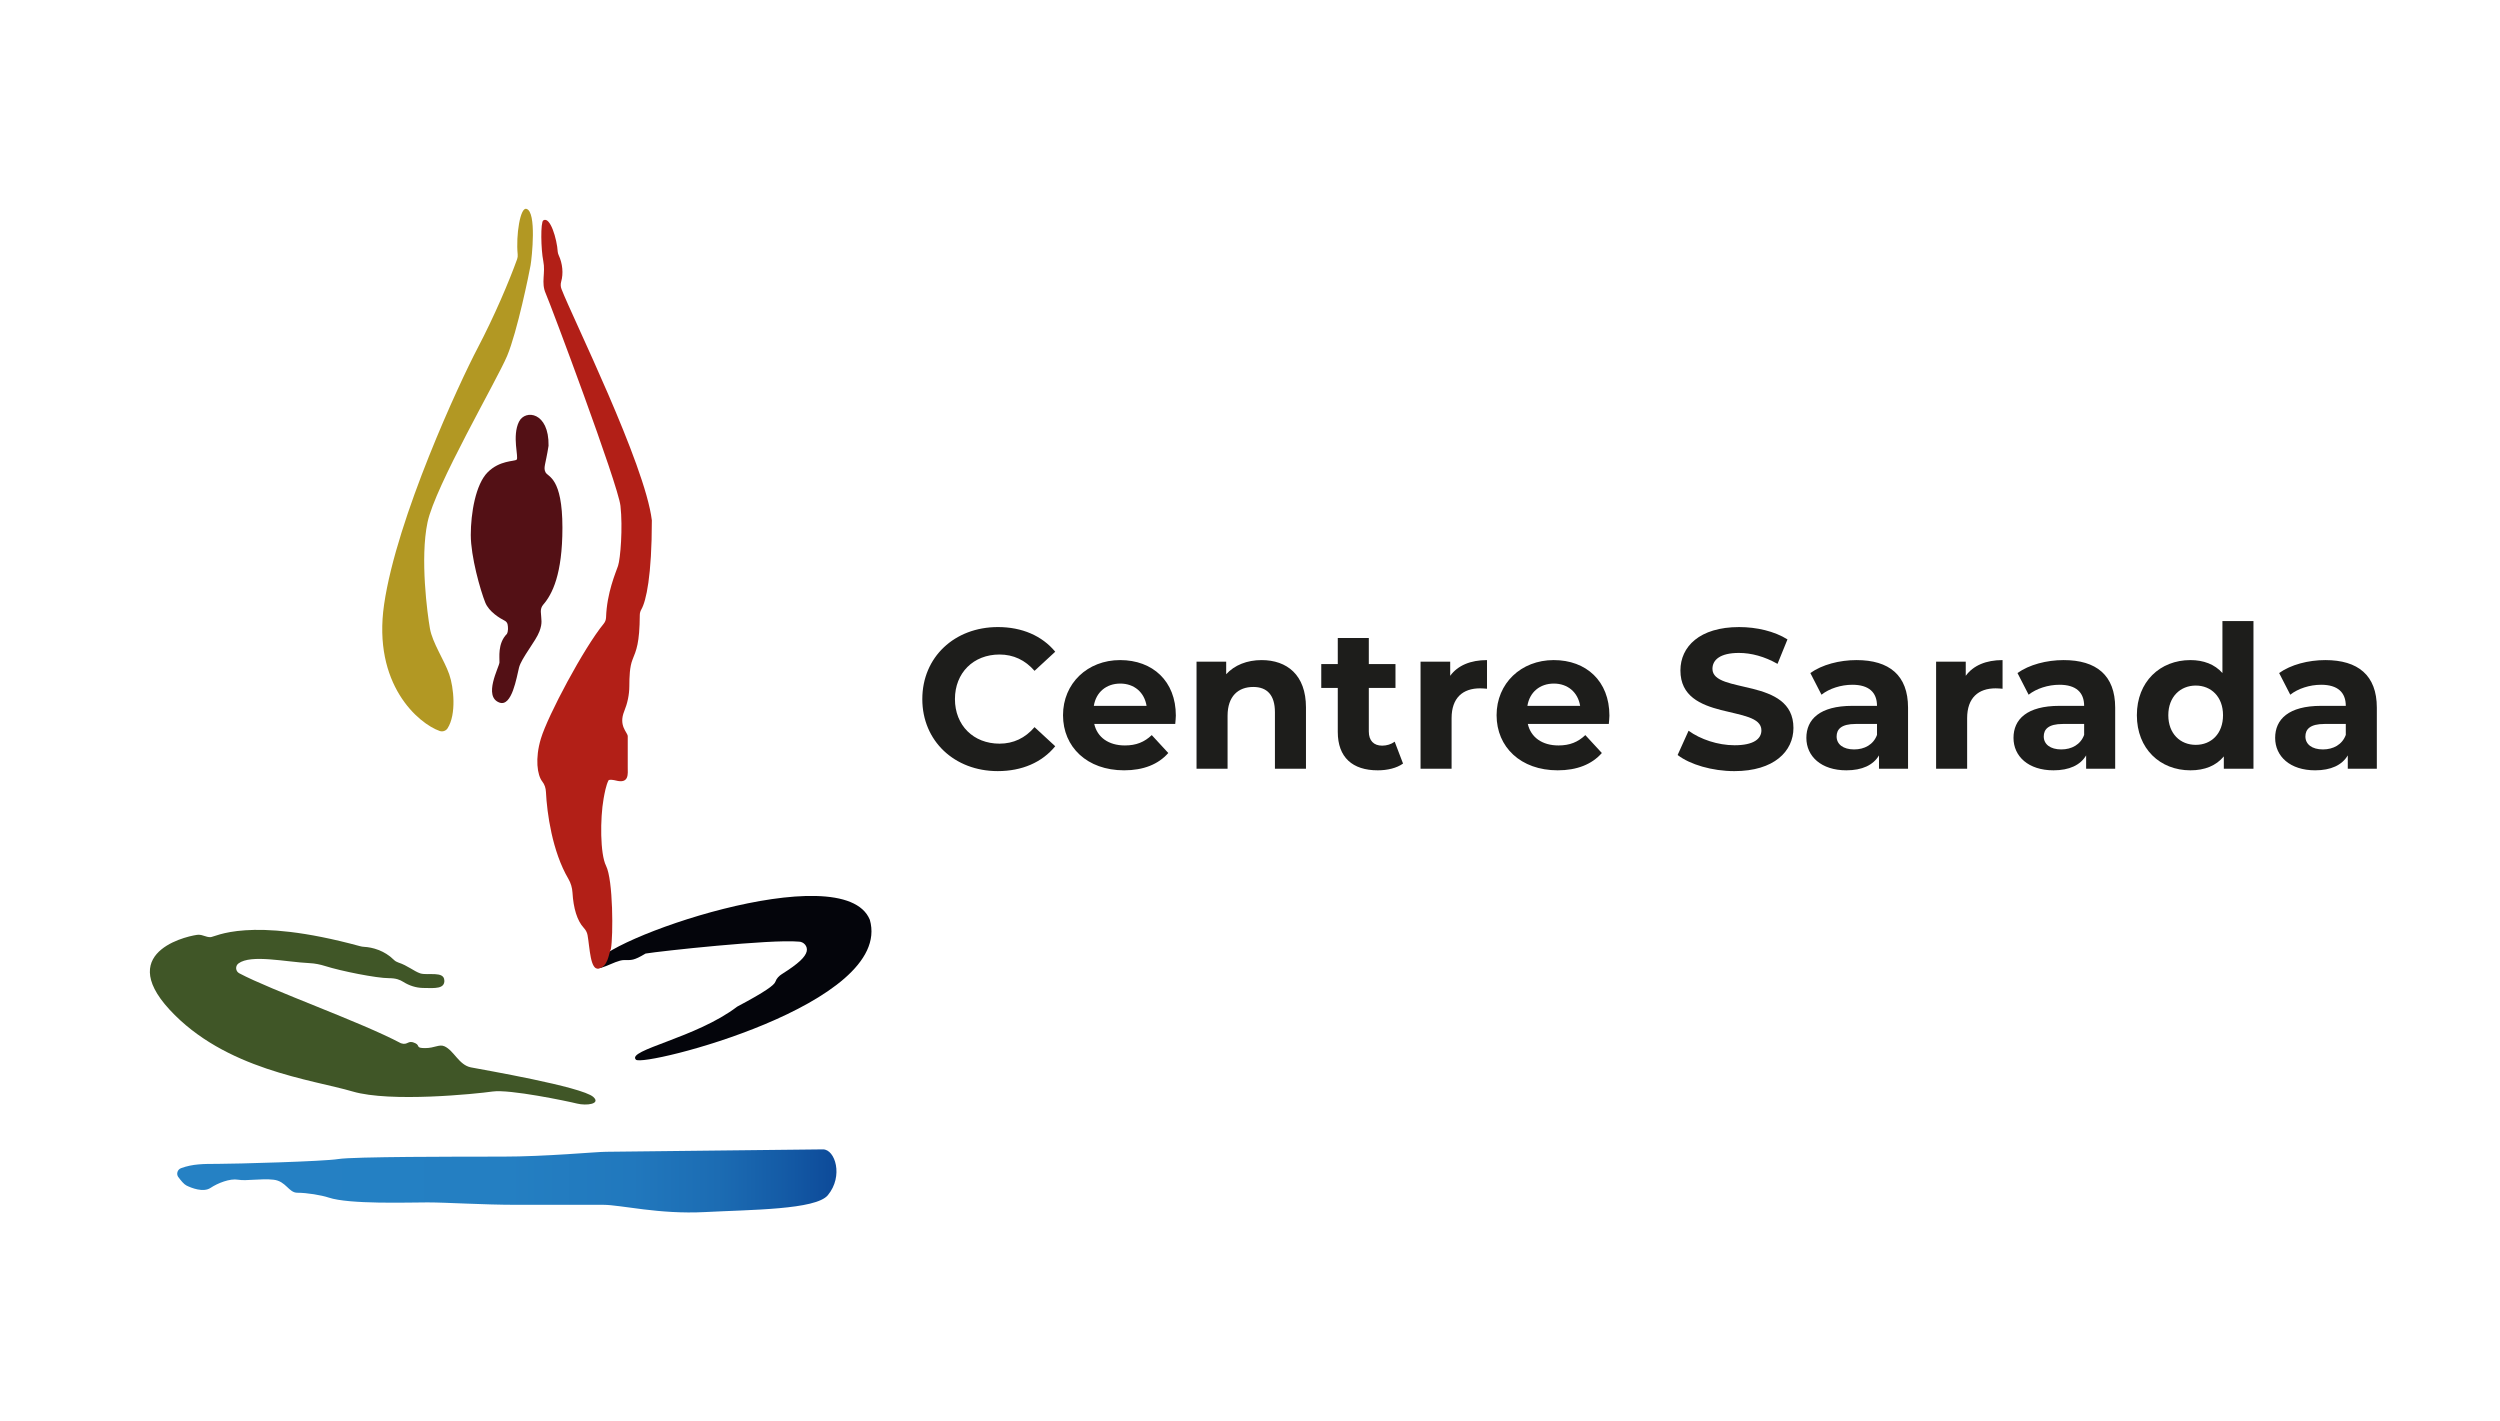 <?xml version="1.0" encoding="UTF-8"?>
<svg id="_2" data-name="2" xmlns="http://www.w3.org/2000/svg" xmlns:xlink="http://www.w3.org/1999/xlink" viewBox="0 0 879.5 500">
  <defs>
    <style>
      .cls-1 {
        fill: #04050b;
      }

      .cls-1, .cls-2, .cls-3, .cls-4, .cls-5, .cls-6, .cls-7 {
        stroke-width: 0px;
      }

      .cls-2 {
        fill: url(#Dégradé_sans_nom_7);
      }

      .cls-3 {
        fill: #b21f17;
      }

      .cls-4 {
        fill: #531015;
      }

      .cls-5 {
        fill: #1d1d1b;
      }

      .cls-6 {
        fill: #b29823;
      }

      .cls-7 {
        fill: #405627;
      }
    </style>
    <linearGradient id="Dégradé_sans_nom_7" data-name="Dégradé sans nom 7" x1="62.34" y1="415.45" x2="294.27" y2="415.45" gradientUnits="userSpaceOnUse">
      <stop offset="0" stop-color="#2581c4"/>
      <stop offset=".5" stop-color="#247fc2"/>
      <stop offset=".69" stop-color="#2178bd"/>
      <stop offset=".82" stop-color="#1c6cb3"/>
      <stop offset=".92" stop-color="#145ba6"/>
      <stop offset="1" stop-color="#0d4a99"/>
    </linearGradient>
  </defs>
  <g>
    <path class="cls-2" d="M62.73,414.11c-.8-1.11-.31-2.68.97-3.15,4.11-1.51,7.9-1.51,12.9-1.51,5.94,0,37.33-.85,42.42-1.7s42.22-.85,57.69-.85,33.09-1.7,36.48-1.7,72.11-.85,76.35-.85,7.27,9.37,1.7,16.12c-4.24,5.14-27.15,5.09-43.27,5.94s-29.69-2.55-35.63-2.55h-30.54c-12,0-24.6-.85-31.39-.85s-27.5.73-34.78-1.7c-2.55-.85-7.64-1.7-11.03-1.7-3.06,0-3.95-4.07-8.34-4.58-4.39-.51-9.55.51-12.48,0-2.93-.51-7.17,1.19-9.72,2.88-2.55,1.7-6.79,0-8.48-.85-.88-.44-1.98-1.78-2.84-2.97Z"/>
    <path class="cls-7" d="M156.34,344.97c0,2.88-3.05,2.71-7.6,2.59-2.42-.06-4.77-.82-6.82-2.11-1.25-.78-2.6-1.33-5.1-1.33-4.36,0-16.82-2.49-22.43-4.27-1.78-.56-3.61-.93-5.47-1.02-8.34-.39-20.6-3.19-25.02.1-1.21.9-1.06,2.76.26,3.46,11.47,6.1,42.57,17.04,56.9,24.63,2.55.85,2.35-1.37,5.09,0,1.7.85,0,1.7,3.39,1.7s4.96-1.45,6.79-.65c3.39,1.5,5.09,6.59,9.33,7.43s39.03,6.79,43.06,10.4c2.76,2.47-2.34,3.17-5.73,2.33-3.39-.85-23.75-5.09-29.69-4.24-5.94.85-35.96,3.9-49.21,0-14.42-4.24-44.96-7.64-64.48-28.85s8.48-26.3,10.18-26.3,2.55.85,4.24.85,13.4-7.51,52.59,3.16c.5.14,1.02.23,1.53.25,2.81.15,7.1,1.26,10.42,4.57.43.43.96.74,1.54.93,3.31,1.08,5.51,3.08,7.72,3.82,2.55.85,8.48-.95,8.48,2.55Z"/>
    <path class="cls-1" d="M223.72,372.8c2.68,2.68,90.78-19.51,82.29-49.21-9.33-22.91-95.8,7.38-96.65,15.86,0,3.39,6.79-1.7,10.18-1.7,2.68,0,3.32.26,7.57-2.29,5.09-.85,44.12-5.09,53.78-4.2,1.85-.05,3.36,1.66,2.9,3.46-.49,1.93-2.74,4.21-8.7,7.95-1.02.64-1.91,1.54-2.3,2.68s-3.13,3.32-13.44,8.78c-14.42,11.03-39.03,15.27-35.63,18.66Z"/>
    <path class="cls-4" d="M182.59,148.34c2.21-4.42,10.6-3.4,10.39,8.48-1.06,6.79-1.91,7.64-1.06,9.34.85,1.7,5.94,1.7,5.94,19.51,0,16.33-3.56,23.39-6.77,27.07-.59.68-.87,1.58-.83,2.47.15,2.93.64,3.85-.46,6.85-1.27,3.48-6.36,9.42-7.21,12.81-.85,3.39-2.49,13.89-6.88,12.3-5.85-2.12-.09-12.53,0-14.11.09-1.58-.76-6.67,2.63-10.07.52-1.03.4-2.37.24-3.27-.11-.57-.46-1.06-.98-1.33-1.65-.84-5.57-3.12-6.89-6.43-1.7-4.24-5.09-16.12-5.09-23.75s1.7-17.82,5.94-22.06,9.33-3.77,10.18-4.43-1.7-8.29.85-13.39Z"/>
    <path class="cls-6" d="M185.19,73.49c-2.15-.71-3.73,9.22-3.07,16.02.05.56,0,1.12-.19,1.64-2.76,7.7-7.95,19.97-13.97,31.44-6.24,11.88-28.37,59.49-32.83,90.03-4.11,28.19,12.12,41.92,19.55,44.54,1.03.36,2.19-.03,2.78-.95,3.14-4.9,2.19-14.38.58-18.99-1.78-5.09-5.9-11.03-6.79-16.12s-3.52-24.6-.85-37.33c2.67-12.73,24.43-50.05,28-58.54s7.82-29.37,8.26-31.92,2.22-18.88-1.48-19.84Z"/>
    <path class="cls-3" d="M191.13,77.51c-1,.66-.85,10.13,0,14.35.85,4.22-.85,7.52.85,11.36,1.7,3.84,25.45,67.14,26.3,74.74.85,7.6,0,18.57-.85,21.1-.81,2.42-3.94,9.45-4.22,18.16-.03.79-.3,1.55-.8,2.17-7,8.53-19.67,32.32-22.12,40.44-2.12,7.02-1.3,12.87.5,15.13.82,1.03,1.21,2.32,1.27,3.63.36,7.43,2.21,20.93,7.9,30.6.86,1.47,1.34,3.14,1.44,4.83.32,5.5,1.64,9.89,3.96,12.39.67.72,1.17,1.59,1.34,2.56.81,4.56.94,12.51,3.95,11.76,3.31-.82,3.39-4.9,4.18-6.66.04-.09.07-.17.09-.26.82-4.5.8-24.23-1.72-29.24-2.08-4.13-2.11-16.53-.85-23.63.33-1.85.85-4.68,1.7-6.37.24-.49,2.05-.13,2.55,0,4.84,1.29,4.24-2.41,4.24-4.63v-10.94c0-1.34-3.35-3.6-1.23-8.81,1.14-2.8,1.77-5.77,1.79-8.79.02-3.3.1-6.82,1.14-9.4,1.29-3.2,2.48-5.72,2.54-15.68,0-.7.22-1.37.57-1.98,1.64-2.87,3.67-11.69,3.67-31.29-2.39-19.81-28.06-71.6-31.79-81.37-.32-.83-.35-1.74-.11-2.6.82-2.87.51-6.35-.89-9.34-.14-.31-.3-.83-.32-1.16-.27-4.48-2.67-12.63-5.07-11.04Z"/>
  </g>
  <g>
    <path class="cls-5" d="M324.47,245.94c0-14.77,11.34-25.34,26.6-25.34,8.47,0,15.54,3.08,20.16,8.68l-7.28,6.72c-3.29-3.78-7.42-5.74-12.32-5.74-9.17,0-15.68,6.44-15.68,15.68s6.51,15.68,15.68,15.68c4.9,0,9.03-1.96,12.32-5.81l7.28,6.72c-4.62,5.67-11.69,8.75-20.23,8.75-15.19,0-26.53-10.57-26.53-25.34Z"/>
    <path class="cls-5" d="M413.45,254.69h-28.49c1.05,4.69,5.04,7.56,10.78,7.56,3.99,0,6.86-1.19,9.45-3.64l5.81,6.3c-3.5,3.99-8.75,6.09-15.54,6.09-13.02,0-21.49-8.19-21.49-19.39s8.61-19.39,20.09-19.39,19.6,7.42,19.6,19.53c0,.84-.14,2.03-.21,2.94ZM384.81,248.32h18.55c-.77-4.76-4.34-7.84-9.24-7.84s-8.54,3.01-9.31,7.84Z"/>
    <path class="cls-5" d="M459.44,248.88v21.56h-10.92v-19.88c0-6.09-2.8-8.89-7.63-8.89-5.25,0-9.03,3.22-9.03,10.15v18.62h-10.92v-37.66h10.43v4.41c2.94-3.22,7.35-4.97,12.46-4.97,8.89,0,15.61,5.18,15.61,16.66Z"/>
    <path class="cls-5" d="M493.59,268.62c-2.24,1.61-5.53,2.38-8.89,2.38-8.89,0-14.07-4.55-14.07-13.51v-15.47h-5.81v-8.4h5.81v-9.17h10.92v9.17h9.38v8.4h-9.38v15.33c0,3.22,1.75,4.97,4.69,4.97,1.61,0,3.22-.49,4.41-1.4l2.94,7.7Z"/>
    <path class="cls-5" d="M523.13,232.22v10.08c-.91-.07-1.61-.14-2.45-.14-6.02,0-10.01,3.29-10.01,10.5v17.78h-10.92v-37.66h10.43v4.97c2.66-3.64,7.14-5.53,12.95-5.53Z"/>
    <path class="cls-5" d="M565.98,254.69h-28.49c1.05,4.69,5.04,7.56,10.78,7.56,3.99,0,6.86-1.19,9.45-3.64l5.81,6.3c-3.5,3.99-8.75,6.09-15.54,6.09-13.02,0-21.49-8.19-21.49-19.39s8.61-19.39,20.09-19.39,19.6,7.42,19.6,19.53c0,.84-.14,2.03-.21,2.94ZM537.34,248.32h18.55c-.77-4.76-4.34-7.84-9.24-7.84s-8.54,3.01-9.31,7.84Z"/>
    <path class="cls-5" d="M590.19,265.61l3.85-8.54c4.13,3.01,10.29,5.11,16.17,5.11,6.72,0,9.45-2.24,9.45-5.25,0-9.17-28.49-2.87-28.49-21.07,0-8.33,6.72-15.26,20.65-15.26,6.16,0,12.46,1.47,17.01,4.34l-3.5,8.61c-4.55-2.59-9.24-3.85-13.58-3.85-6.72,0-9.31,2.52-9.31,5.6,0,9.03,28.49,2.8,28.49,20.79,0,8.19-6.79,15.19-20.79,15.19-7.77,0-15.61-2.31-19.95-5.67Z"/>
    <path class="cls-5" d="M671.25,248.95v21.49h-10.22v-4.69c-2.03,3.43-5.95,5.25-11.48,5.25-8.82,0-14.07-4.9-14.07-11.41s4.69-11.27,16.17-11.27h8.68c0-4.69-2.8-7.42-8.68-7.42-3.99,0-8.12,1.33-10.85,3.5l-3.92-7.63c4.13-2.94,10.22-4.55,16.24-4.55,11.48,0,18.13,5.32,18.13,16.73ZM660.33,258.54v-3.85h-7.49c-5.11,0-6.72,1.89-6.72,4.41,0,2.73,2.31,4.55,6.16,4.55,3.64,0,6.79-1.68,8.05-5.11Z"/>
    <path class="cls-5" d="M704.5,232.22v10.08c-.91-.07-1.61-.14-2.45-.14-6.02,0-10.01,3.29-10.01,10.5v17.78h-10.92v-37.66h10.43v4.97c2.66-3.64,7.14-5.53,12.95-5.53Z"/>
    <path class="cls-5" d="M744.12,248.95v21.49h-10.22v-4.69c-2.03,3.43-5.95,5.25-11.48,5.25-8.82,0-14.07-4.9-14.07-11.41s4.69-11.27,16.17-11.27h8.68c0-4.69-2.8-7.42-8.68-7.42-3.99,0-8.12,1.33-10.85,3.5l-3.92-7.63c4.13-2.94,10.22-4.55,16.24-4.55,11.48,0,18.13,5.32,18.13,16.73ZM733.2,258.54v-3.85h-7.49c-5.11,0-6.72,1.89-6.72,4.41,0,2.73,2.31,4.55,6.16,4.55,3.64,0,6.79-1.68,8.05-5.11Z"/>
    <path class="cls-5" d="M792.77,218.49v51.95h-10.43v-4.34c-2.73,3.29-6.72,4.9-11.76,4.9-10.64,0-18.83-7.56-18.83-19.39s8.19-19.39,18.83-19.39c4.62,0,8.54,1.47,11.27,4.55v-18.27h10.92ZM782.06,251.61c0-6.51-4.2-10.43-9.59-10.43s-9.66,3.92-9.66,10.43,4.2,10.43,9.66,10.43,9.59-3.92,9.59-10.43Z"/>
    <path class="cls-5" d="M836.17,248.95v21.49h-10.22v-4.69c-2.03,3.43-5.95,5.25-11.48,5.25-8.82,0-14.07-4.9-14.07-11.41s4.69-11.27,16.17-11.27h8.68c0-4.69-2.8-7.42-8.68-7.42-3.99,0-8.12,1.33-10.85,3.5l-3.92-7.63c4.13-2.94,10.22-4.55,16.24-4.55,11.48,0,18.13,5.32,18.13,16.73ZM825.25,258.54v-3.85h-7.49c-5.11,0-6.72,1.89-6.72,4.41,0,2.73,2.31,4.55,6.16,4.55,3.64,0,6.79-1.68,8.05-5.11Z"/>
  </g>
</svg>